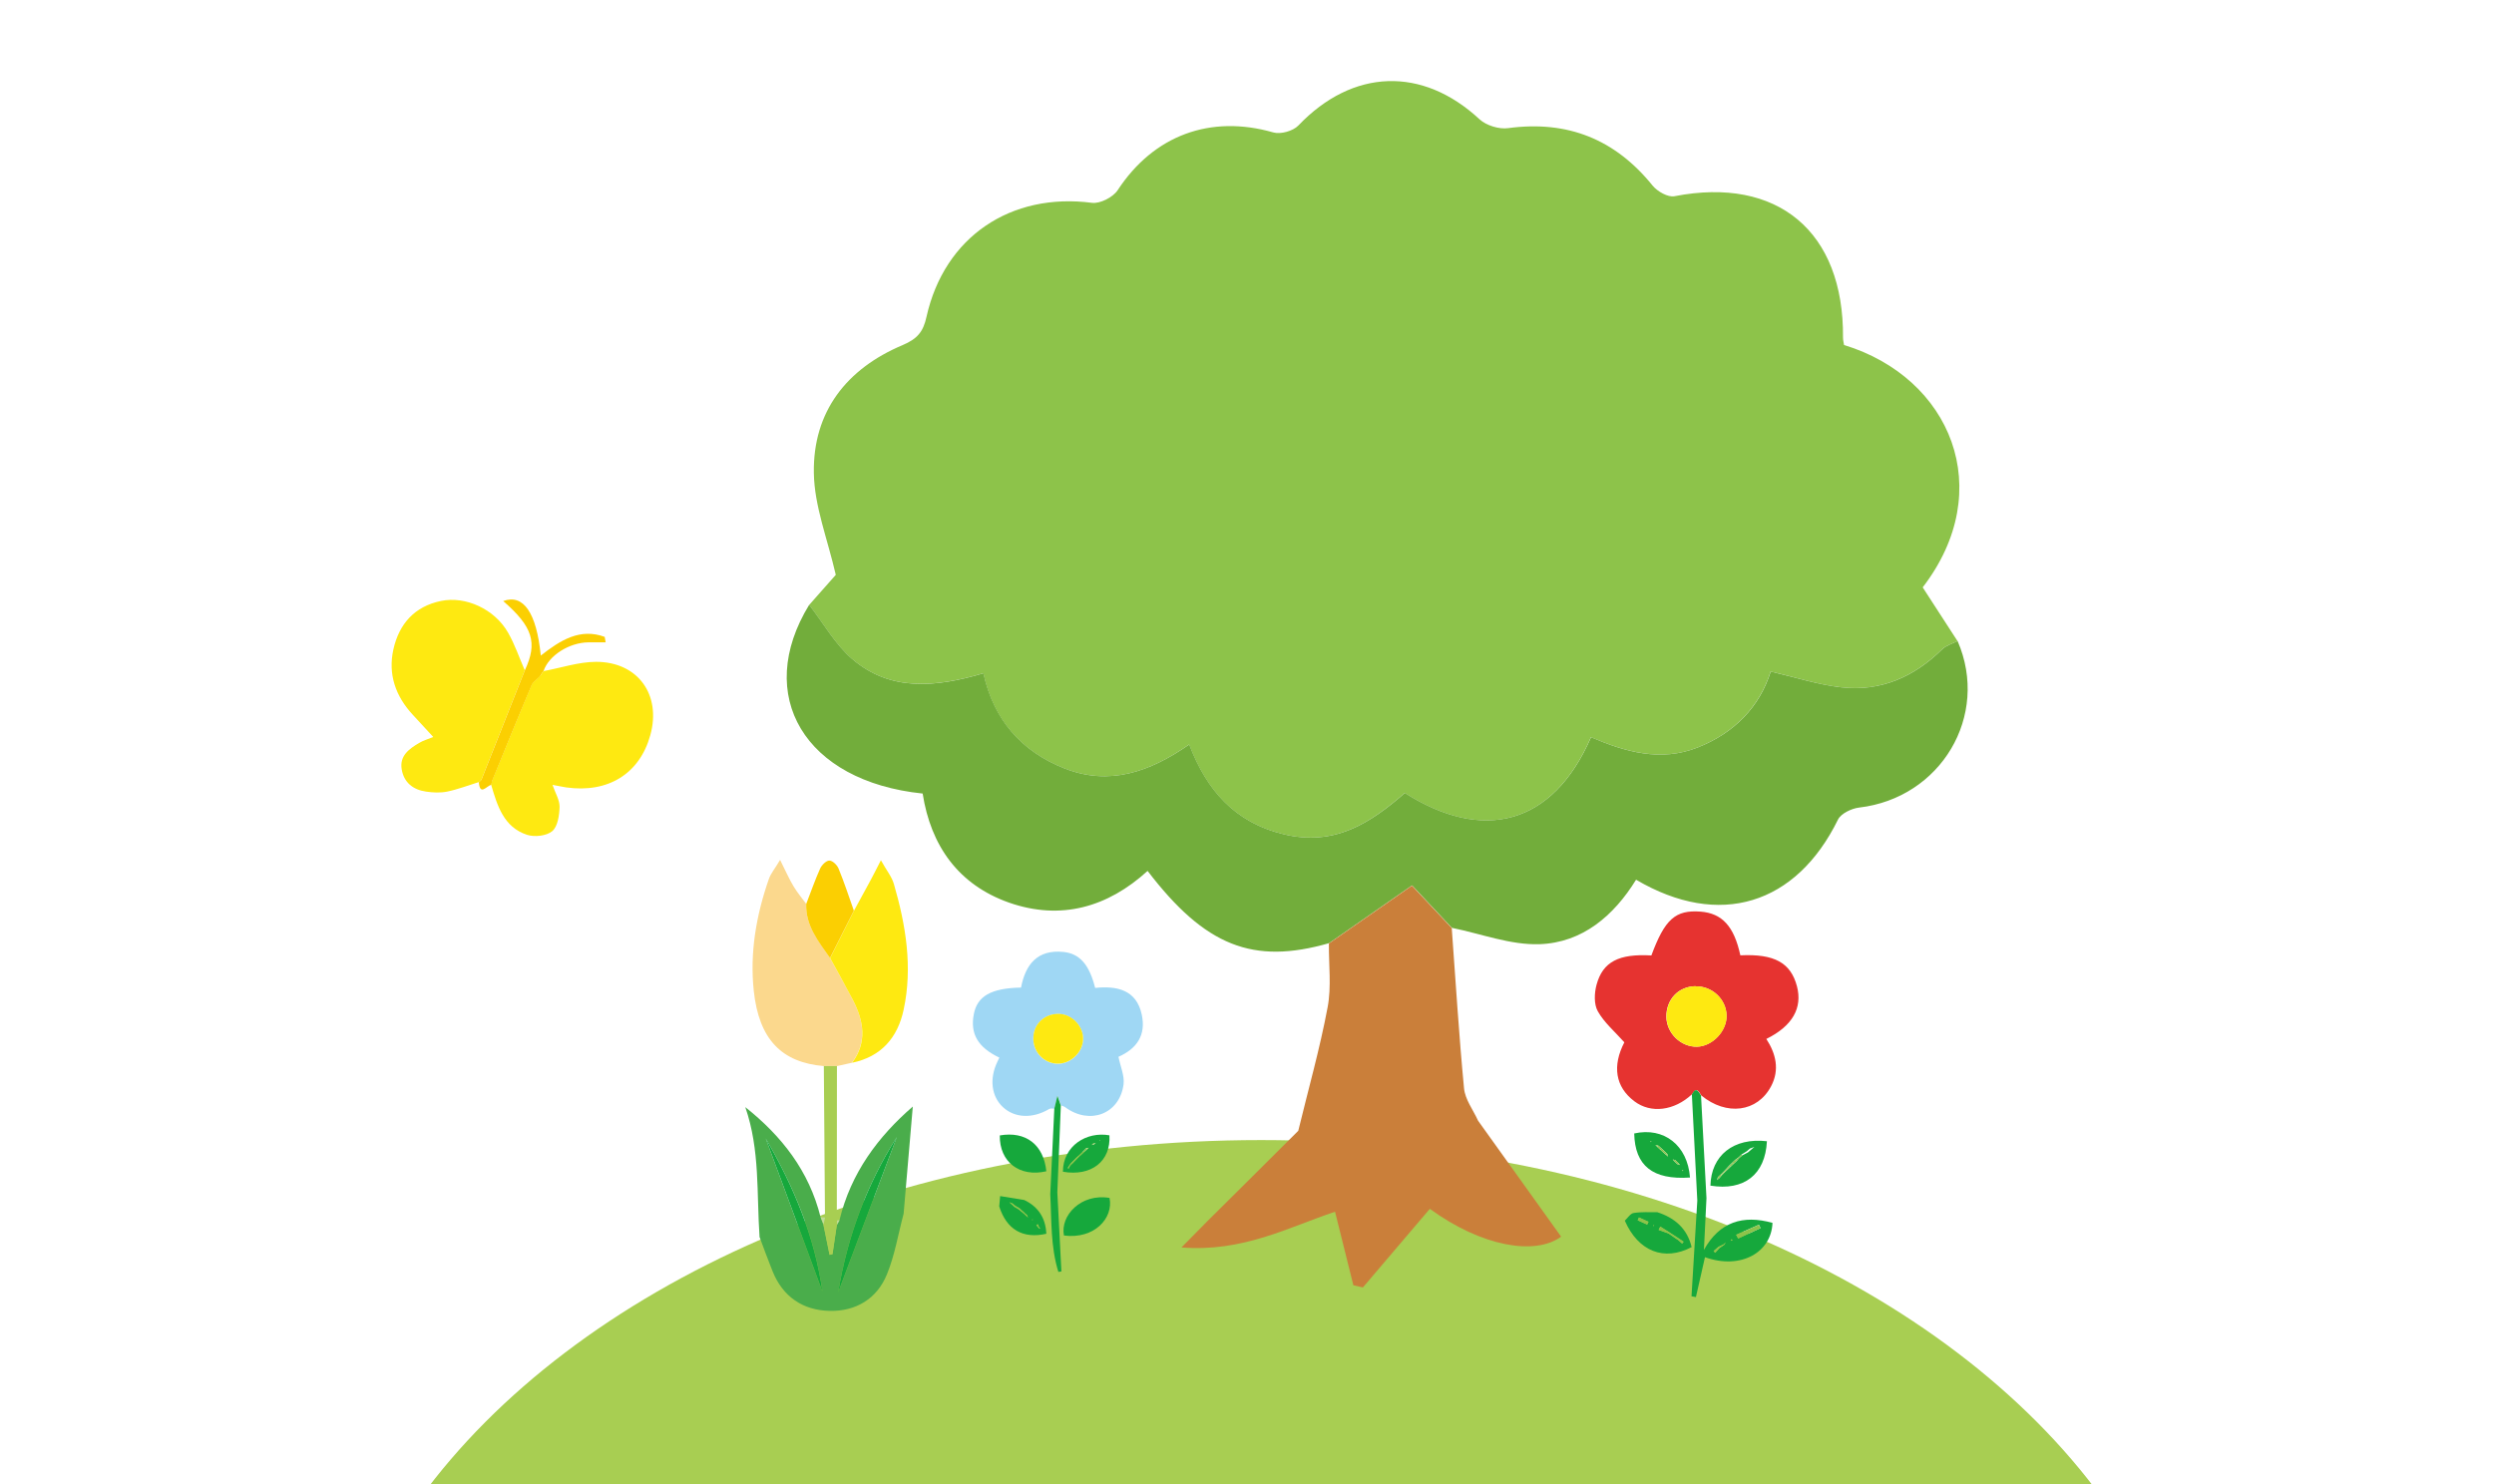 <?xml version="1.0" encoding="UTF-8"?> <svg xmlns="http://www.w3.org/2000/svg" xmlns:xlink="http://www.w3.org/1999/xlink" id="_レイヤー_2" viewBox="0 0 215 128"><defs><style>.cls-1{fill:#e63330;}.cls-1,.cls-2,.cls-3,.cls-4,.cls-5,.cls-6,.cls-7,.cls-8,.cls-9,.cls-10,.cls-11,.cls-12,.cls-13{stroke-width:0px;}.cls-2{fill:#fee911;}.cls-3{fill:none;}.cls-4{fill:#4aad4b;}.cls-5{fill:#fbd88d;}.cls-14{clip-path:url(#clippath);}.cls-6{fill:#8dc34a;}.cls-7{fill:#bedb97;}.cls-8{fill:#72ad3b;}.cls-9{fill:#a8ce52;}.cls-10{fill:#ca7f3a;}.cls-11{fill:#9fd7f4;}.cls-12{fill:#16a83c;}.cls-13{fill:#fbcf02;}</style><clipPath id="clippath"><rect class="cls-3" width="215" height="128"></rect></clipPath></defs><g id="_レイヤー_1-2"><g class="cls-14"><path class="cls-9" d="m36.2,129.21c13.33-18.32,40.8-30.9,72.52-30.9s59.18,12.57,72.52,30.9"></path><path class="cls-6" d="m69.76,52.16c.88-.99,1.76-1.99,2.29-2.59-.71-3.1-1.85-5.93-1.89-8.78-.09-5.29,2.83-9,7.65-11.03,1.27-.54,1.78-1.15,2.06-2.44,1.54-6.9,7.27-10.74,14.27-9.83.69.09,1.81-.48,2.21-1.09,3.1-4.73,7.99-6.54,13.42-4.98.63.18,1.7-.12,2.16-.6,4.69-4.91,10.69-5.11,15.62-.53.58.53,1.67.87,2.46.76,5.12-.69,9.22.95,12.46,4.96.41.5,1.32,1.02,1.88.91,8.89-1.73,14.61,3.04,14.53,12.2,0,.22.06.43.09.63,9.21,2.82,13.24,12.49,6.78,20.9,1.01,1.57,2.01,3.1,3,4.63-.45.23-.99.38-1.33.71-2.42,2.38-5.3,3.66-8.68,3.28-2-.22-3.94-.87-6.1-1.36-.98,3.07-3.16,5.31-6.31,6.55-3.18,1.26-6.23.36-9.18-.89-3.33,7.66-9.36,9.06-16.05,4.81-2.98,2.6-6.07,4.62-10.44,3.56-4.26-1.03-6.65-3.82-8.15-7.74-3.43,2.39-6.88,3.57-10.73,2.07-3.76-1.47-6.16-4.26-7.01-8.21-4.17,1.22-8.02,1.57-11.31-1.23-1.48-1.27-2.49-3.1-3.71-4.67Z"></path><path class="cls-8" d="m69.76,52.16c1.22,1.57,2.23,3.4,3.71,4.67,3.28,2.8,7.14,2.46,11.31,1.23.86,3.95,3.25,6.74,7.01,8.21,3.84,1.5,7.29.32,10.73-2.07,1.5,3.92,3.89,6.71,8.15,7.74,4.37,1.06,7.46-.96,10.44-3.56,6.69,4.25,12.72,2.84,16.05-4.81,2.94,1.26,5.99,2.15,9.18.89,3.15-1.24,5.34-3.48,6.31-6.55,2.15.5,4.1,1.14,6.1,1.36,3.39.38,6.26-.9,8.68-3.28.35-.34.88-.48,1.33-.71,2.79,6.44-1.45,13.54-8.5,14.36-.65.08-1.55.51-1.81,1.03-3.61,7.35-10.22,9.42-17.41,5.19-1.91,3.1-4.63,5.44-8.34,5.56-2.49.08-5.02-.9-7.54-1.41-1.28-1.37-2.57-2.74-3.43-3.66-2.64,1.84-4.9,3.41-7.15,4.98-6.55,1.88-10.68.27-15.65-6.23-3.44,3.14-7.48,4.29-11.93,2.74-4.38-1.54-6.76-4.91-7.46-9.41-10.18-1.05-14.57-8.46-9.78-16.28Z"></path><path class="cls-10" d="m114.57,81.35c2.26-1.57,4.51-3.14,7.15-4.98.86.91,2.14,2.29,3.43,3.66.34,4.61.62,9.22,1.06,13.82.09.96.79,1.86,1.21,2.79,2.38,3.33,4.77,6.66,7.16,10-2.26,1.65-6.86.85-11.32-2.4-1.91,2.25-3.84,4.51-5.77,6.78-.27-.06-.54-.12-.82-.19-.5-2.02-1.01-4.04-1.58-6.34-4.04,1.35-7.95,3.5-13.24,3.08,1.04-1.06,1.64-1.67,2.25-2.28,2.61-2.59,5.22-5.18,7.82-7.78.86-3.55,1.86-7.07,2.53-10.65.34-1.78.09-3.68.11-5.52Z"></path><path class="cls-2" d="m41.28,67.44c-.91.28-1.8.63-2.73.82-.58.12-1.23.09-1.83,0-1.11-.16-1.9-.78-2.09-1.92-.2-1.17.64-1.76,1.49-2.27.37-.22.8-.34,1.23-.52-.61-.66-1.19-1.29-1.77-1.92-1.48-1.6-2.14-3.48-1.67-5.62.49-2.21,1.83-3.72,4.11-4.19,2.13-.44,4.62.71,5.77,2.72.59,1.02.97,2.17,1.45,3.26-.22.55-.44,1.1-.66,1.66-1.03,2.6-2.06,5.2-3.09,7.8-.07.07-.14.14-.22.21v-.02Z"></path><path class="cls-2" d="m46.86,57.87c1.51-.28,3.01-.79,4.52-.8,3.62,0,5.65,2.85,4.68,6.33-.92,3.32-3.64,5.01-7.25,4.5-.34-.05-.68-.13-1.18-.22.24.71.62,1.31.61,1.9-.02.72-.16,1.69-.63,2.09-.48.41-1.52.53-2.17.32-2.02-.66-2.57-2.52-3.1-4.32.04-.17.07-.34.14-.5,1.11-2.7,2.2-5.4,3.34-8.09.14-.32.5-.54.76-.81.09-.14.19-.28.28-.42v.02Z"></path><path class="cls-13" d="m46.59,58.28c-.26.27-.62.49-.76.81-1.14,2.69-2.24,5.39-3.34,8.09-.07.16-.09.33-.14.5-.39.07-.98,1-1.07-.24,0,0,0,.02,0,.02.07-.07.14-.14.22-.21,1.03-2.6,2.06-5.2,3.09-7.8.22-.55.44-1.1.66-1.66,1.11-2.37.68-3.74-1.87-5.96,1.73-.64,2.87.99,3.24,4.7,1.68-1.32,3.39-2.4,5.51-1.61.03.16.05.31.08.47-.49,0-.98,0-1.47,0-1.67.01-3.44,1.14-3.88,2.47,0,0,0-.02,0-.02-.09.14-.19.28-.28.42Z"></path><path class="cls-4" d="m77.9,104.66c-.47,1.75-.76,3.57-1.44,5.23-.86,2.11-2.68,3.2-4.94,3.15-2.3-.05-4.03-1.21-4.92-3.42-.39-.97-.75-1.96-1.12-2.95-.26-3.72.05-7.51-1.23-11.2,3.14,2.49,5.5,5.51,6.49,9.49.08.21.17.43.25.64l.53,2.6c.08-.02.17-.04.25-.05.13-.85.26-1.7.38-2.55l.22-.38c.98-4.08,3.35-7.23,6.32-9.8-.26,3.08-.53,6.15-.79,9.23Zm-5.64,6.77c1.68-4.46,3.36-8.92,5.05-13.38-2.6,4.12-4.26,8.58-5.05,13.38Zm-6.25-13.26c1.63,4.4,3.26,8.81,4.89,13.21-.66-4.76-2.49-9.09-4.89-13.21Z"></path><path class="cls-5" d="m73.46,91.64c-.44.1-.87.19-1.31.29-.38,0-.75,0-1.13,0-3.62-.31-5.59-2.28-6.04-6.49-.35-3.28.21-6.52,1.3-9.64.16-.47.51-.87.97-1.65.49.98.78,1.65,1.16,2.28.32.53.72,1.01,1.09,1.51-.06,1.88,1.07,3.24,2.05,4.66.66,1.22,1.35,2.42,1.98,3.65.93,1.8,1.23,3.6-.08,5.38Z"></path><path class="cls-2" d="m73.46,91.64c1.31-1.77,1-3.58.08-5.38-.64-1.23-1.32-2.44-1.98-3.65.69-1.36,1.37-2.72,2.06-4.08.47-.86.94-1.73,1.41-2.59.25-.46.48-.92.91-1.76.48.87.94,1.42,1.12,2.05,1.03,3.55,1.63,7.17.84,10.84-.51,2.39-1.92,4.05-4.43,4.57Z"></path><path class="cls-13" d="m73.61,78.53c-.69,1.36-1.37,2.72-2.06,4.08-.99-1.42-2.11-2.78-2.05-4.66.4-1.03.76-2.07,1.21-3.07.14-.3.53-.68.79-.67.28,0,.67.39.79.69.49,1.19.89,2.42,1.32,3.63Z"></path><path class="cls-9" d="m71.02,91.93c.38,0,.75,0,1.13,0,0,4.44,0,8.88-.01,13.32,0,.12,0,.24,0,.36-.13.85-.26,1.7-.38,2.55-.08.02-.17.04-.25.05-.18-.87-.35-1.74-.53-2.6.05-.2.09-.41.14-.61-.03-4.35-.07-8.71-.1-13.06Z"></path><path class="cls-7" d="m71.13,104.99c-.05.2-.09.41-.14.61-.08-.21-.17-.43-.25-.64.13.01.26.02.39.03Z"></path><path class="cls-7" d="m72.15,105.61c0-.12,0-.24,0-.36.07-.03.15-.04.23-.02-.07.13-.15.25-.22.38Z"></path><path class="cls-12" d="m72.26,111.43c.79-4.8,2.45-9.26,5.05-13.38-1.68,4.46-3.36,8.92-5.05,13.38Z"></path><path class="cls-12" d="m66.01,98.17c2.4,4.12,4.22,8.45,4.89,13.21-1.63-4.4-3.26-8.81-4.89-13.21Z"></path><path class="cls-1" d="m145.86,94.36c-1.53,1.43-3.54,1.68-4.96.61-1.66-1.25-1.92-3.06-.87-5.09-.83-.93-1.74-1.7-2.29-2.68-.34-.6-.3-1.56-.11-2.27.54-2.01,1.94-2.7,4.73-2.54,1.16-3.13,2.07-3.94,4.23-3.78,1.87.14,2.9,1.27,3.44,3.77,2.93-.14,4.34.63,4.88,2.67.49,1.87-.39,3.43-2.64,4.54.83,1.28,1.16,2.66.41,4.08-1.18,2.24-3.85,2.58-6.02.79-.22-.36-.43-.76-.78-.11Zm.3-9.32c-1.47.02-2.53,1.14-2.51,2.65.02,1.41,1.25,2.6,2.64,2.57,1.33-.03,2.58-1.35,2.55-2.69-.03-1.41-1.24-2.55-2.68-2.52Z"></path><path class="cls-12" d="m145.86,94.36c.35-.66.56-.25.78.11.16,2.95.32,5.9.47,8.85-.07,1.49-.15,2.98-.22,4.46,1.35-2.42,3.36-3.04,5.91-2.33-.09,2.52-2.7,4.07-5.82,2.96-.26,1.15-.52,2.29-.78,3.44-.13-.02-.25-.05-.38-.07.17-2.75.33-5.5.5-8.25-.16-3.06-.31-6.11-.47-9.17Zm2.77,12.92c-.17.08-.34.16-.5.24-.14.12-.27.24-.41.36l.14.14c.12-.13.23-.26.35-.39.15-.1.3-.21.45-.31.03-.06.07-.13.1-.19-.05.05-.09.1-.14.15Zm1.04-.81c.06.11.12.21.18.32.64-.3,1.28-.6,1.92-.89-.05-.1-.1-.19-.14-.29l-1.95.86Zm-.39.4s-.05.04-.08.05c.02.02.04.06.07.06.02,0,.05-.03.08-.05-.02-.02-.05-.05-.07-.07Z"></path><path class="cls-12" d="m145.69,101.54c-3.22.22-4.75-1.02-4.81-3.8,2.56-.57,4.6,1.01,4.81,3.8Zm-1.09-1.15c.08.02.16.05.23.07-.05-.05-.09-.1-.14-.16-.08-.08-.17-.17-.25-.25-.08-.02-.16-.05-.24-.07.05.05.09.11.14.16.08.08.17.17.26.25Zm-.95-.79s.1.09.15.13c-.02-.07-.04-.15-.07-.22l-.25-.25c-.09-.08-.17-.16-.26-.24-.09-.08-.18-.15-.26-.23-.08-.02-.17-.04-.25-.06.05.05.1.11.15.16.09.08.17.16.26.24.09.08.18.16.26.24.09.08.18.16.27.24Zm-1.28-1.15l-.08-.04v.07s.08-.03.08-.03Zm2.74,2.49l-.08-.05v.09s.08-.04.08-.04Z"></path><path class="cls-12" d="m142.87,104.53c1.51.49,2.58,1.41,2.96,3.01-2.38,1.25-4.61.36-5.76-2.28.25-.23.48-.62.76-.66.67-.11,1.36-.06,2.04-.07Zm1.72,2.34c.14.12.28.24.42.37.04-.05.08-.11.12-.16-.15-.1-.29-.2-.44-.3-.25-.16-.5-.33-.76-.49-.27-.17-.54-.34-.81-.51-.05.09-.09.19-.14.28.29.1.58.21.86.31.25.17.49.34.74.51Zm-2.59-1.28c.04-.08.07-.16.11-.23-.27-.12-.55-.25-.82-.37l-.11.24c.27.12.55.25.82.37Zm.61.1l-.09-.04v.07s.09-.03.09-.03Z"></path><path class="cls-12" d="m152.32,98.41c-.14,2.88-1.97,4.3-4.87,3.83.06-2.6,1.99-4.16,4.87-3.83Zm-4.12,3.21c.08-.09.15-.18.23-.27.08-.08.16-.17.24-.25.17-.16.34-.33.52-.49.08-.08.17-.16.25-.24.09-.08.17-.16.26-.24.08-.09.16-.18.23-.27.09-.08.18-.15.27-.23.16-.09.33-.17.49-.26.09-.08.18-.15.27-.23.09-.08.19-.16.28-.24-.13.05-.25.1-.38.14-.09.08-.18.15-.27.23-.15.1-.31.2-.46.29-.08.08-.17.16-.25.24-.1.07-.19.14-.29.21-.08.08-.17.16-.25.24-.09.08-.17.17-.26.25-.16.17-.32.34-.48.52-.08.08-.17.17-.25.25-.09.08-.18.16-.26.24-.02.08-.04.17-.06.25.05-.05.1-.1.15-.16Z"></path><path class="cls-2" d="m146.17,85.05c1.44-.02,2.65,1.12,2.68,2.52.03,1.35-1.22,2.66-2.55,2.69-1.39.03-2.62-1.16-2.64-2.57-.02-1.5,1.04-2.62,2.51-2.65Z"></path><path class="cls-6" d="m149.67,106.48l1.95-.86c.05.1.1.19.14.29-.64.3-1.28.6-1.92.89-.06-.11-.12-.21-.18-.32Z"></path><path class="cls-6" d="m148.22,107.64c-.12.13-.23.26-.35.39l-.14-.14c.14-.12.27-.24.41-.36.03.04.06.07.09.11Z"></path><path class="cls-6" d="m148.67,107.32c-.15.1-.3.21-.45.32-.03-.04-.06-.07-.09-.11.17-.08.34-.16.5-.24,0,0,.04.04.04.04Z"></path><path class="cls-6" d="m149.28,106.87s.05.05.07.07c-.03.02-.05.05-.08.05-.02,0-.05-.04-.07-.06.03-.02.05-.04.08-.05Z"></path><path class="cls-6" d="m148.63,107.28c.05-.05.09-.1.14-.15-.03.06-.07.13-.1.19,0,0-.04-.04-.04-.04Z"></path><polygon class="cls-6" points="142.37 98.45 142.28 98.48 142.29 98.41 142.37 98.45"></polygon><path class="cls-6" d="m142.86,98.89l-.15-.16c.08.02.17.04.25.06-.03.03-.07.06-.1.09Z"></path><path class="cls-6" d="m143.12,99.13c-.09-.08-.17-.16-.26-.24.03-.03.07-.06.1-.09.09.08.18.15.26.23-.03.03-.07.07-.1.1Z"></path><path class="cls-6" d="m143.38,99.37c-.09-.08-.18-.16-.26-.24.03-.03.07-.07.1-.1.09.08.17.16.26.24-.03.03-.06.07-.09.1Z"></path><path class="cls-6" d="m143.65,99.6c-.09-.08-.18-.16-.27-.24.03-.03.06-.07.09-.1.08.08.17.17.25.25l-.08.09Z"></path><path class="cls-6" d="m143.73,99.52c.02.07.04.15.07.22-.05-.04-.1-.09-.15-.13,0,0,.08-.09.08-.09Z"></path><path class="cls-6" d="m144.34,100.14c-.05-.05-.09-.11-.14-.16.08.02.16.05.24.07-.03.03-.07.06-.1.09Z"></path><path class="cls-6" d="m144.44,100.05c.08.08.17.17.25.25-.03.03-.06.06-.09.08-.08-.08-.17-.17-.25-.25.03-.03.07-.06.1-.09Z"></path><path class="cls-6" d="m144.69,100.3c.05.05.09.1.14.16-.08-.02-.16-.05-.23-.07.03-.03.06-.06.09-.08Z"></path><polygon class="cls-6" points="145.11 100.94 145.03 100.98 145.03 100.89 145.11 100.94"></polygon><path class="cls-6" d="m142,105.59c-.27-.12-.55-.25-.82-.37l.11-.24c.27.12.55.25.82.37-.04.08-.07.16-.11.23Z"></path><path class="cls-6" d="m143.86,106.36c-.29-.1-.58-.21-.86-.31.05-.09.09-.19.14-.28.27.17.54.34.81.51l-.09.08Z"></path><path class="cls-6" d="m143.94,106.28c.25.16.5.33.76.49-.03.04-.07.07-.11.1-.25-.17-.49-.34-.74-.51,0,0,.09-.08.09-.08Z"></path><path class="cls-6" d="m144.7,106.77c.15.1.29.2.44.3-.04.05-.08.11-.12.16-.14-.12-.28-.24-.42-.37.04-.03.07-.06.11-.1Z"></path><polygon class="cls-6" points="142.61 105.69 142.52 105.72 142.53 105.65 142.61 105.69"></polygon><path class="cls-6" d="m148.61,101.03c.16-.17.32-.34.48-.51,0,0,.09.08.09.08-.17.16-.34.33-.52.49,0,0-.06-.06-.06-.06Z"></path><path class="cls-6" d="m150.2,99.63c-.09.08-.18.15-.27.23l-.05-.05c.08-.08.17-.16.25-.24,0,0,.07.06.07.06Z"></path><path class="cls-6" d="m149.93,99.85c-.08.09-.16.18-.23.27-.03-.03-.06-.07-.1-.1.1-.07.19-.14.29-.21,0,0,.05.05.05.05Z"></path><path class="cls-6" d="m149.34,100.26c.08-.08.17-.16.25-.24.03.03.06.07.1.1-.09.08-.17.16-.26.24-.03-.03-.06-.07-.09-.1Z"></path><path class="cls-6" d="m149.43,100.36c-.08.08-.17.16-.25.24,0,0-.09-.08-.09-.08.09-.08.17-.17.26-.25.03.03.06.07.09.1Z"></path><path class="cls-6" d="m148.36,101.28c.08-.08.17-.17.25-.25,0,0,.05.06.05.06-.08.08-.16.17-.24.25l-.06-.07Z"></path><path class="cls-6" d="m148.42,101.34c-.08.09-.15.18-.23.27-.03-.03-.06-.07-.1-.1.09-.08.18-.16.26-.24,0,0,.06.06.06.06Z"></path><path class="cls-6" d="m148.19,101.61c-.05.05-.1.1-.15.16.02-.08.04-.17.06-.25.03.03.06.06.1.1Z"></path><path class="cls-11" d="m90.89,95.6c-.15,0-.32-.04-.44.03-1.43.85-2.98.79-4-.17-.99-.93-1.17-2.44-.47-3.9.06-.12.11-.24.17-.36-1.85-.88-2.53-2.06-2.2-3.75.3-1.55,1.48-2.24,4.07-2.29.38-1.97,1.39-3.31,3.68-3.07,1.37.15,2.2,1.07,2.71,3.1,1.85-.19,3.56.14,4.02,2.31.37,1.74-.4,2.92-2.01,3.63.16.82.53,1.63.44,2.37-.34,2.57-2.91,3.54-5.03,1.98-.11-.08-.25-.11-.37-.16-.06-.19-.13-.38-.29-.85-.14.57-.21.84-.27,1.11Zm.46-8.16c-1.23-.07-2.22.81-2.27,2.02-.05,1.21.85,2.22,2.04,2.27,1.15.05,2.21-.94,2.25-2.09.04-1.1-.92-2.14-2.02-2.2Z"></path><path class="cls-12" d="m86.19,97.91c2.24-.39,3.78.8,4.01,3.09-2.31.54-4.05-.81-4.01-3.09Z"></path><path class="cls-12" d="m90.89,95.6c.07-.27.13-.54.27-1.11.16.47.23.66.29.85-.1,2.49-.2,4.98-.3,7.47.12,2.28.23,4.56.35,6.83-.09.01-.18.03-.26.04-.68-2.17-.58-4.46-.7-6.71.12-2.46.23-4.91.35-7.37Z"></path><path class="cls-12" d="m91.63,101.04c.01-2.24,2.04-3.49,4.01-3.14.14,2.23-1.56,3.57-4.01,3.14Zm.82-.72c.07-.07.14-.14.2-.21.07-.07.14-.14.21-.21.07-.07.14-.14.21-.21.14-.13.29-.27.43-.4.07-.06.15-.13.22-.19.04-.04.09-.09.13-.13-.07.02-.14.04-.22.05-.07.07-.13.14-.2.21-.14.14-.28.27-.42.41-.07.06-.15.12-.22.19-.07.07-.14.14-.21.21-.07.07-.14.14-.21.21-.06.08-.12.15-.18.23-.05.08-.1.15-.14.23,0,.01.04.05.06.07.04-.08.08-.17.12-.25.07-.07.13-.14.2-.2Zm1.87-1.64s.09-.08.14-.12c-.07.02-.14.03-.21.05-.04.04-.09.08-.13.13.07-.02.14-.03.2-.05Zm.52-.34l-.05-.03v.05s.05-.02.05-.02Z"></path><path class="cls-12" d="m88.3,103.48c1.22.59,1.84,1.56,1.9,2.91-2.03.46-3.43-.37-4.06-2.36.02-.26.04-.52.08-.89.74.12,1.41.23,2.08.34Zm.2,1.39s.08.08.12.12c-.02-.06-.04-.12-.07-.18-.07-.07-.14-.13-.22-.2-.07-.07-.14-.14-.21-.2-.07-.07-.14-.13-.22-.2-.13-.08-.26-.16-.39-.23-.07-.06-.15-.13-.22-.19-.09-.04-.19-.08-.28-.12.07.06.14.12.21.19l.21.2c.13.08.26.15.39.23.07.06.15.13.23.19.08.06.15.13.23.19.07.07.14.14.21.2Zm1.04,1.03c.05.02.1.04.16.06-.04-.04-.08-.07-.11-.11l-.12-.28s-.08.05-.12.08c.07.08.14.16.21.25Zm-.53-.76l-.04.06h.06s-.02-.06-.02-.06Z"></path><path class="cls-12" d="m95.65,103.3c.35,1.74-1.31,3.58-3.93,3.24-.34-1.71,1.47-3.66,3.93-3.24Z"></path><path class="cls-2" d="m91.35,87.43c1.11.06,2.06,1.1,2.02,2.2-.04,1.15-1.11,2.14-2.25,2.09-1.19-.05-2.09-1.06-2.04-2.27.05-1.21,1.03-2.08,2.27-2.02Z"></path><path class="cls-6" d="m93.51,99.3c-.14.13-.29.27-.43.4,0,0-.05-.06-.05-.06.14-.14.28-.27.42-.41,0,0,.07.07.07.07Z"></path><path class="cls-6" d="m92.25,100.53c-.04.08-.08.17-.13.25-.02-.02-.07-.06-.06-.07.04-.08.09-.16.14-.23l.05.05Z"></path><polygon class="cls-6" points="94.84 98.34 94.78 98.36 94.79 98.31 94.84 98.34"></polygon><path class="cls-6" d="m94.25,98.6c.07-.02.14-.03.21-.05-.05.04-.09.08-.14.12-.02-.03-.05-.05-.07-.08Z"></path><path class="cls-6" d="m94.32,98.68c-.07.02-.14.03-.2.05.04-.04.09-.08.13-.13.02.02.05.05.07.08Z"></path><path class="cls-6" d="m93.64,99.03c.07-.02.14-.04.22-.05-.04.04-.09.09-.13.13-.03-.03-.06-.05-.08-.08Z"></path><path class="cls-6" d="m93.72,99.11c-.07.06-.15.13-.22.19,0,0-.07-.07-.07-.07.07-.07.13-.14.2-.21.03.03.06.05.08.08Z"></path><path class="cls-6" d="m93.07,99.7c-.07.07-.14.14-.21.21,0,0-.07-.08-.07-.08.07-.06.15-.12.22-.19,0,0,.05.06.05.06Z"></path><path class="cls-6" d="m92.87,99.91c-.07.07-.14.14-.21.21l-.07-.08c.07-.07.14-.14.21-.21,0,0,.07.08.07.08Z"></path><path class="cls-6" d="m92.66,100.12c-.07.07-.14.14-.2.21-.02-.03-.05-.05-.07-.08.07-.07.14-.14.21-.21,0,0,.07.08.07.08Z"></path><path class="cls-6" d="m92.2,100.48c.06-.08.12-.15.18-.23.02.03.05.05.07.08-.07.07-.13.14-.2.2,0,0-.05-.05-.05-.05Z"></path><path class="cls-6" d="m87.23,103.86c-.07-.06-.14-.12-.21-.19.09.04.19.08.28.12,0,0-.07.07-.07.07Z"></path><path class="cls-6" d="m87.83,104.28c-.13-.08-.26-.15-.39-.23.03-.03.05-.05.08-.08.13.08.26.16.39.23-.03.02-.05.05-.08.07Z"></path><path class="cls-6" d="m89.54,105.89l-.21-.25s.08-.05.12-.08l.12.28s-.04.05-.04.05Z"></path><path class="cls-6" d="m87.44,104.05c-.07-.07-.14-.13-.21-.2,0,0,.07-.07.07-.07.07.06.15.13.22.19-.03.03-.05.05-.08.08Z"></path><path class="cls-6" d="m88.06,104.47c-.07-.06-.15-.13-.23-.19.03-.02.05-.05.08-.07.07.07.14.13.21.2,0,0-.07.07-.07.07Z"></path><path class="cls-6" d="m88.29,104.66c-.08-.06-.15-.13-.23-.19,0,0,.07-.07.07-.07.07.07.14.13.21.2l-.05.05Z"></path><path class="cls-6" d="m88.34,104.61c.07.07.14.13.22.2,0,0-.05.06-.05.06-.07-.07-.14-.14-.21-.2,0,0,.05-.05.05-.05Z"></path><path class="cls-6" d="m88.55,104.81c.02.06.04.12.07.18-.04-.04-.08-.08-.12-.12,0,0,.05-.06.05-.06Z"></path><polygon class="cls-6" points="89.01 105.13 89.04 105.2 88.97 105.19 89.01 105.13"></polygon><path class="cls-6" d="m89.58,105.85s.08.07.11.11c-.05-.02-.1-.04-.16-.06,0,0,.04-.05.04-.05Z"></path></g></g></svg> 